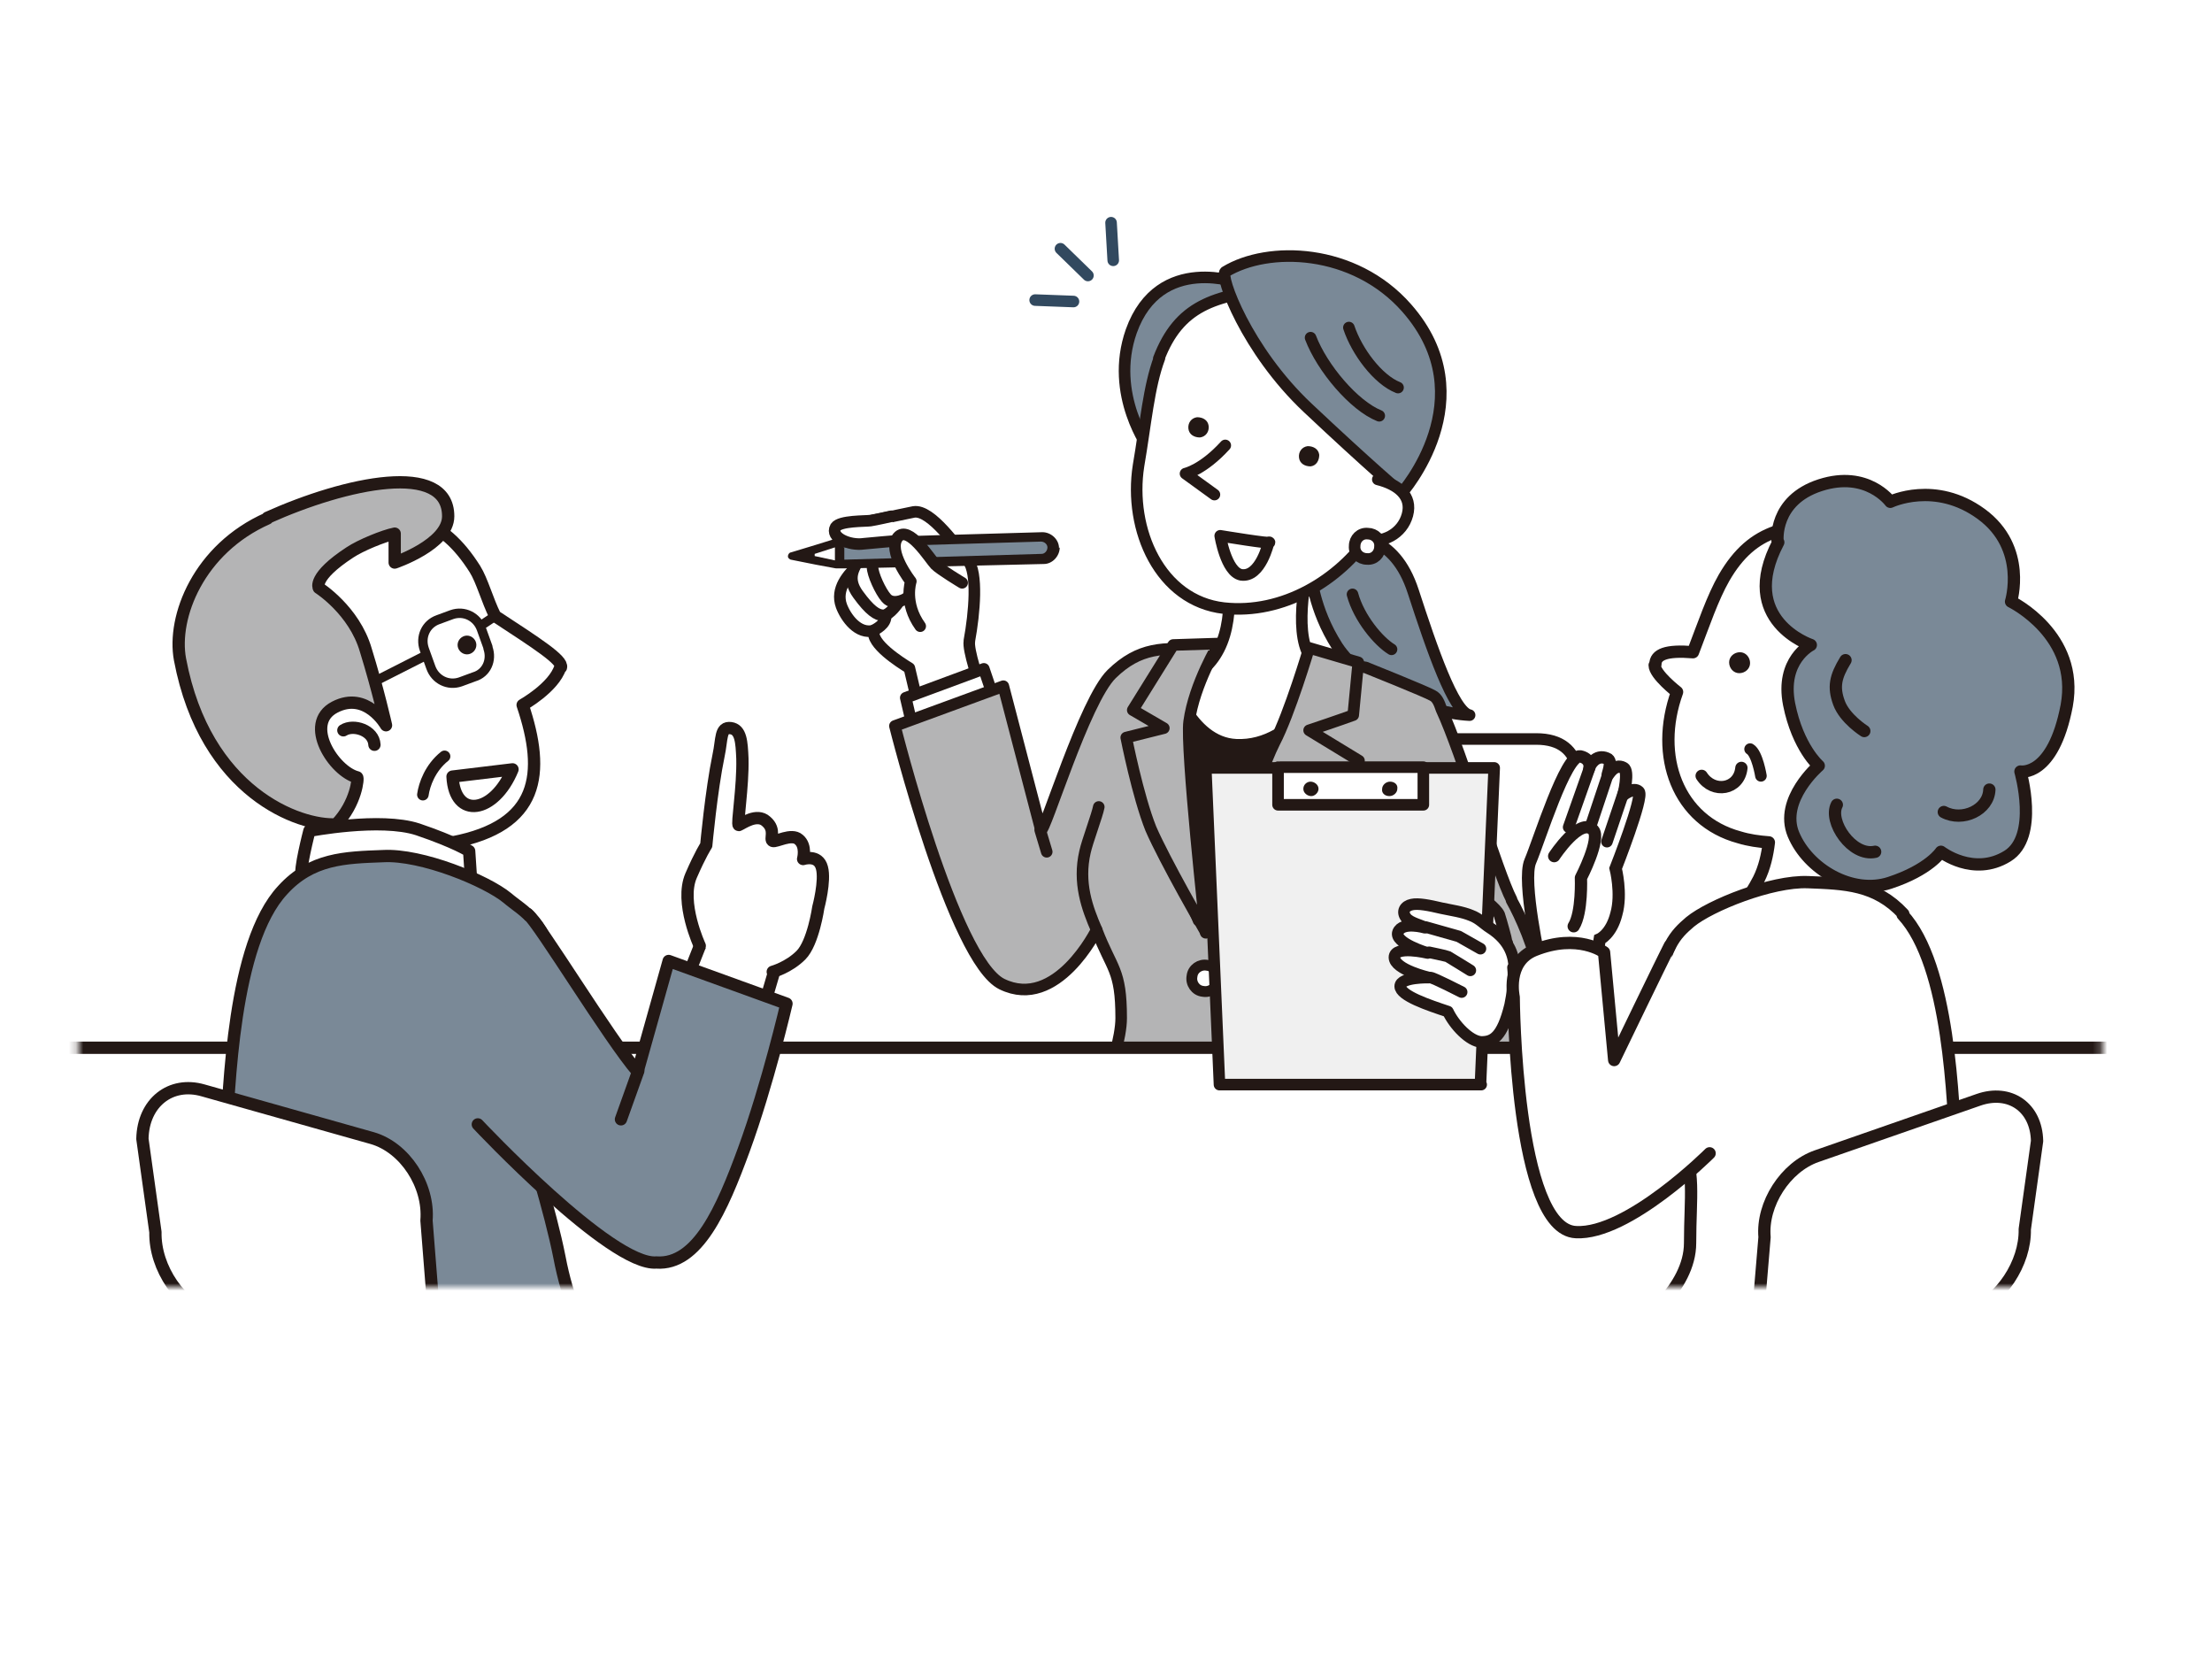 <?xml version="1.0" encoding="UTF-8"?>
<svg id="_レイヤー_1" data-name="レイヤー_1" xmlns="http://www.w3.org/2000/svg" xmlns:xlink="http://www.w3.org/1999/xlink" version="1.1" viewBox="0 0 306 230">
  <!-- Generator: Adobe Illustrator 29.1.0, SVG Export Plug-In . SVG Version: 2.1.0 Build 142)  -->
  <defs>
    <style>
      .st0 {
        mask: url(#mask);
      }

      .st1, .st2, .st3, .st4, .st5, .st6, .st7, .st8, .st9, .st10, .st11, .st12, .st13, .st14, .st15, .st16, .st17 {
        stroke: #231815;
      }

      .st1, .st2, .st3, .st4, .st5, .st6, .st7, .st8, .st9, .st10, .st11, .st12, .st13, .st14, .st15, .st16, .st18 {
        stroke-linecap: round;
        stroke-linejoin: round;
      }

      .st1, .st2, .st19 {
        fill: #b4b4b5;
      }

      .st1, .st5, .st7, .st8, .st13, .st18 {
        stroke-width: 1.6px;
      }

      .st2, .st4, .st9, .st11, .st17 {
        stroke-width: 1.7px;
      }

      .st3, .st4, .st5, .st6, .st20, .st17 {
        fill: #fff;
      }

      .st3, .st16 {
        stroke-width: 1.5px;
      }

      .st6, .st12 {
        stroke-width: 1.7px;
      }

      .st7 {
        fill: #f0f0f0;
      }

      .st21 {
        fill: #231815;
      }

      .st8, .st9, .st22 {
        fill: #7a8997;
      }

      .st10 {
        stroke-width: 1.3px;
      }

      .st10, .st11, .st12, .st13, .st14, .st15, .st16, .st18 {
        fill: none;
      }

      .st14 {
        stroke-width: 1.6px;
      }

      .st15 {
        stroke-width: 1.6px;
      }

      .st17 {
        stroke-miterlimit: 10;
      }

      .st18 {
        stroke: #32495f;
      }
    </style>
    <mask id="mask" x="4" y="13" width="298.5" height="204" maskUnits="userSpaceOnUse">
      <g id="mask0_295_424">
        <path class="st20" d="M290.8,13H10.8v165h280V13Z"/>
      </g>
    </mask>
  </defs>
  <rect class="st20" width="306" height="230"/>
  <g class="st0">
    <g>
      <path class="st5" d="M191.8,102.2h20.7c7,0,6.6,6.6,4.9,13.1-1.6,6.1-8.6,34.8-8.6,34.8h-34l16.9-48h0Z"/>
      <path class="st5" d="M134.1,88.6c.7-3.8,1.2-9.4-.2-11.1-1.4-1.7-5.1-7.1-7.5-6.7-2.3.5-8.6,1.7-9.5,2.2-.9.5.3,2.2,3.8,2.6,2.6.2-6,3.5-4.3,8.2.6,1.6,2.3,4,4.5,3.4-.5,1.8,3.6,4.4,4.9,5.2l3.5,14.8,10.1-2s-5.7-14.2-5.3-16.5h0Z"/>
      <path class="st20" d="M118.9,77.3c-.8,1.3-1.8,2.7-.2,4.9s2.6,2.9,3.5,2.9,2.1-1.8,2.1-1.8"/>
      <path class="st13" d="M118.9,77.3c-.8,1.3-1.8,2.7-.2,4.9s2.6,2.9,3.5,2.9,2.1-1.8,2.1-1.8"/>
      <path class="st21" d="M146.5,75.8c0-1.2-1.1-2.2-2.3-2.2,0,0-28.6.8-28.6.9l-2.9.9-3.3,1c-.2,0-.4.3-.4.5,0,.1,0,.2.1.3,0,0,.2.2.3.2l3.5.7,2.7.5c.2.1,28.8-.6,28.8-.6,1.2,0,2.2-1.1,2.2-2.3h0Z"/>
      <path class="st20" d="M112.7,76.9v-.3s2.8-.9,2.8-.9v1.8c0,0-2.8-.6-2.8-.6Z"/>
      <path class="st22" d="M116.7,75.7l27.3-.8c.5,0,.9.4.9.8,0,.5-.4.9-.8.9l-27.3.8v-1.8Z"/>
      <path class="st20" d="M120.7,78.4c0,1,1.1,3.4,1.9,4.3,1,1.2,3.1,0,3-.2"/>
      <path class="st13" d="M120.7,78.4c0,1,1.1,3.4,1.9,4.3,1,1.2,3.1,0,3-.2"/>
      <path class="st20" d="M121,87.1s1.7-.8,1.5-2l-1.5,2Z"/>
      <path class="st13" d="M121,87.1s1.7-.8,1.5-2"/>
      <path class="st20" d="M123.3,71.4s-2.2.5-2.9.6c-.7.1-4.2,0-4.8.9-.8,1.4,1.9,2.6,3.9,2.3.9-.1,4.5-.4,4.5-.4"/>
      <path class="st13" d="M123.3,71.4s-2.2.5-2.9.6c-.7.1-4.2,0-4.8.9-.8,1.4,1.9,2.6,3.9,2.3.9-.1,4.5-.4,4.5-.4"/>
      <path class="st20" d="M133.1,80.6s-3-1.8-3.7-2.5c-.7-.7-3.7-5.6-5.2-3.8-1.5,1.9,1.8,6.1,1.8,6.1,0,0-1,3,1.3,6.2"/>
      <path class="st13" d="M133.1,80.6s-3-1.8-3.7-2.5c-.7-.7-3.7-5.6-5.2-3.8-1.5,1.9,1.8,6.1,1.8,6.1,0,0-1,3,1.3,6.2"/>
      <path class="st22" d="M183.5,73.6c3.8.3,9.4.2,12,8.2,2.6,8,5.6,16.7,7.8,17.1-6.2-.3-14.9-4.3-18.3-9.5-3.4-5.3-3.5-9.9-3.9-10.4"/>
      <path class="st13" d="M183.5,73.6c3.8.3,9.4.2,12,8.2,2.6,8,5.6,16.7,7.8,17.1-6.2-.3-14.9-4.3-18.3-9.5-3.4-5.3-3.5-9.9-3.9-10.4"/>
      <path class="st22" d="M187.1,82.2c.9,3.3,3.6,6.5,5.4,7.6l-5.4-7.6Z"/>
      <path class="st13" d="M187.1,82.2c.9,3.3,3.6,6.5,5.4,7.6"/>
      <path class="st20" d="M138.3,99l-2.2-6.5-10.8,4,1.4,6"/>
      <path class="st13" d="M138.3,99l-2.2-6.5-10.8,4,1.4,6"/>
      <path class="st19" d="M209.1,124.4c-1.9-3.6-6.9-20.3-9.7-26.3-.3-.9-.6-1.6-1.2-1.9-.8-.5-9.3-3.9-9.3-3.9,0,0-13.7-2-16.1-2-3.6,0-4.4-.2-6.8-.4-5-.4-8.4-.4-12.2,3.3s-9.3,22.1-9.8,21.6l-5.2-19.9-15,5.5s8.1,32.4,14.8,35.7c7.6,3.7,13.1-7.5,13.1-7.5,2.1,5.5,3.4,5.4,3.4,12.2,0,5.3-5.5,17.8-5.9,18.5-.4.7,11.5,4.2,19.1,4.4,15.6.5,26.1-3.8,26.1-3.8,0,0-6.1-13.5-6.2-17.8,0-1.9,1.4-5.7,3.3-10.3,2,5.8,6.9,15.8,16.7,13.3,9.4-2.4,3.2-16.5.9-20.6h0Z"/>
      <path class="st13" d="M209.1,124.4c-1.9-3.6-6.9-20.3-9.7-26.3-.3-.9-.6-1.6-1.2-1.9-.8-.5-9.3-3.9-9.3-3.9,0,0-13.7-2-16.1-2-3.6,0-4.4-.2-6.8-.4-5-.4-8.4-.4-12.2,3.3s-9.3,22.1-9.8,21.6l-5.2-19.9-15,5.5s8.1,32.4,14.8,35.7c7.6,3.7,13.1-7.5,13.1-7.5,2.1,5.5,3.4,5.4,3.4,12.2,0,5.3-5.5,17.8-5.9,18.5-.4.7,11.5,4.2,19.1,4.4,15.6.5,26.1-3.8,26.1-3.8,0,0-6.1-13.5-6.2-17.8,0-1.9,1.4-5.7,3.3-10.3,2,5.8,6.9,15.8,16.7,13.3,9.4-2.4,3.2-16.5.9-20.6h0Z"/>
      <path class="st21" d="M161.4,93.1s24.6,2.2,23.9,2c-.7-.2-18.4,34.7-18.4,34.7,0,0-9.4-17.5-8.3-21.9,1.2-4.4,3.6-13.1,2.7-14.8h0Z"/>
      <path class="st20" d="M181,78.1s-2.2,9,.2,12.7c2.4,3.7,3.1,2.2,3.1,2.2,0,0-4.9,10.4-13.3,10-6.5-.3-9-9.4-9-9.4,0,0,4,1.2,6.6-3.8s.9-12.4.9-12.4"/>
      <path class="st13" d="M181,78.1s-2.2,9,.2,12.7c2.4,3.7,3.1,2.2,3.1,2.2,0,0-4.9,10.4-13.3,10-6.5-.3-9-9.4-9-9.4,0,0,4,1.2,6.6-3.8s.9-12.4.9-12.4"/>
      <path class="st13" d="M181.4,93s-4.4,20.2-8.6,25.2c-4.2,5-7,9.1-7,9.1-5.4-12.6-1.7-34.8-1.5-34.8"/>
      <path class="st1" d="M187.2,98.9l.7-7.3-6.8-2s-2.7,9.1-4.8,13.1c-2.5,4.9-9.5,26.3-9.5,26.3,0,0,5.7-6.1,9.6-9.8,3.9-3.7,11.6-14,11.6-14l-6.9-4.2c3.9-1.3,6.1-2.1,6.1-2.1h0Z"/>
      <path class="st1" d="M164.5,99.8c.7-5.2,4.1-10.8,4.1-10.8l-6.3.2-5.6,9,4.3,2.5-5.2,1.3s1.6,8.1,3.4,12.6c1.9,4.4,7.6,14.3,7.6,14.3,0,0-2.8-25.5-2.3-29.1h0Z"/>
      <path class="st8" d="M171.6,39.2s-11.2-4.3-15.1,6.6c-3.1,8.8,2.5,16.3,2.5,16.3l12.5-22.9Z"/>
      <path class="st5" d="M160.4,49.5c-1.5,4-1.9,9.1-2.9,14.9-1.4,8.9,3,18.7,11.8,19.7,8.2.9,16-3.9,20.2-10.1,2.8-4.2,5.6-12.8,5-18.6-.6-5.8-9.2-16.4-17.9-15.5s-13.5,2.4-16.3,9.7Z"/>
      <path class="st8" d="M169.5,37.6c-.8.5,2.9,10.8,11.4,18.8s13,11.8,13,11.8c0,0,11.7-13.1.7-25.6-7.3-8.3-19.2-8.6-25.1-5Z"/>
      <path class="st21" d="M182.5,62.9c0,.8-.4,1.5-1.2,1.6-.8,0-1.5-.4-1.6-1.2-.1-.8.4-1.5,1.2-1.6.8,0,1.5.4,1.6,1.2Z"/>
      <path class="st21" d="M167.2,58.9c.1.8-.4,1.5-1.2,1.6-.8,0-1.5-.4-1.6-1.2-.1-.8.4-1.5,1.2-1.6.8,0,1.5.4,1.6,1.2Z"/>
      <path class="st13" d="M181.3,46.7c1.6,4.2,6,9.4,9.5,10.8"/>
      <path class="st13" d="M186.6,45.3c1.1,3.3,4,7.2,6.8,8.3"/>
      <path class="st20" d="M169.5,61.6c-3.1,3.4-5.5,3.9-5.5,3.9l4,2.9"/>
      <path class="st13" d="M169.5,61.6c-3.1,3.4-5.5,3.9-5.5,3.9l4,2.9"/>
      <path class="st5" d="M175.5,75s-1.1,4.9-3.8,4.5c-2.1-.4-2.9-5.4-2.9-5.4,0,0,7.3,1.2,6.8.9Z"/>
      <path class="st20" d="M190.6,66.3c2.8.7,4.8,2.3,4.1,4.9-.7,2.6-3.4,4.1-6.2,3.4"/>
      <path class="st13" d="M190.6,66.3c2.8.7,4.8,2.3,4.1,4.9-.7,2.6-3.4,4.1-6.2,3.4"/>
      <path class="st5" d="M190.9,75.6c0,1-.8,1.8-1.8,1.7-1,0-1.8-.8-1.7-1.8,0-1,.8-1.8,1.8-1.7,1,0,1.8.8,1.7,1.8Z"/>
      <path class="st13" d="M143.9,114.8l.9,3"/>
      <path class="st3" d="M168.5,135.6c.2-1-.5-2-1.5-2.1-1-.2-2,.5-2.1,1.5-.2,1,.5,2,1.5,2.1,1,.2,2-.5,2.1-1.5Z"/>
      <path class="st13" d="M152,111.6c-.2,1.1-1.6,4.8-1.9,6.2-1,4.3.3,7.8,1.6,10.8"/>
      <path class="st18" d="M146.7,34.4l3.8,3.7"/>
      <path class="st18" d="M143.2,41.5l5.3.2"/>
      <path class="st18" d="M153.7,30.8l.3,5.2"/>
      <path class="st16" d="M203.5,119.1l-1.9,3.9"/>
      <path class="st4" d="M301.7,144.9H4.9v64.4h296.8v-64.4Z"/>
      <path class="st4" d="M77.6,92.3c.3-1-3.3-3.3-9.1-7.1-1.1-2.2-1.8-4.9-2.8-6.5-4.5-7.1-9.5-8.3-19-7.9-9.5.4-20.5,14.4-20.2,20.7.2,6.3,7.8,14,11.5,18,2.2,2.4,3.9,3.9,7.2,5.3l1.5.5c.3,3.1-3.2,6.2-4.1,7.6-2.5,4.1-3,5.5-3,5.5l25.9,1.6s-3.1-1.9-5.9-7.4c-.8-1.7-1.2-3.6-1.4-5.4,1.5,0,2.9-.4,4.4-.7,12-2.3,12.9-9.5,9.7-19,0,0,4.3-2.4,5.2-5.2h0Z"/>
      <path class="st21" d="M63.3,89.2c0,.7.6,1.3,1.3,1.3.7,0,1.3-.6,1.3-1.3,0-.7-.6-1.3-1.3-1.3-.7,0-1.3.6-1.3,1.3Z"/>
      <path class="st20" d="M58.5,109.9c.2-1.4,1-3.7,3-5.3l-3,5.3Z"/>
      <path class="st14" d="M58.5,109.9c.2-1.4,1-3.7,3-5.3"/>
      <path class="st10" d="M67.5,89.6c.6,1.7-.2,3.5-1.9,4l-1.9.7c-1.7.6-3.5-.3-4.1-2l-.9-2.5c-.6-1.7.2-3.5,1.9-4.1l1.9-.7c1.7-.6,3.5.3,4.1,2l.9,2.5Z"/>
      <path class="st10" d="M51.9,94.2l6.7-3.4"/>
      <path class="st10" d="M67,86.2l1.5-1"/>
      <path class="st4" d="M70.9,106.4c-2.5,6.1-8,7-8.3,1l8.3-1Z"/>
      <path class="st4" d="M41.8,121c-.5-.3,1-6.1,1-6.1,0,0,9.8-1.9,15-.2,5.3,1.8,7.1,3,7.1,3l.4,6-23.5-2.7Z"/>
      <path class="st9" d="M39.1,123.1c-6.9,7.4-7.4,27.4-7.9,35.5-.5,9.1,0,32.6,3.4,40.3,3.5,7.7,14.7,9.5,23.6,11.5,12.1,2.7,43.5-13.7,46.2-14.7,2.7-1-2.5-2.5-6.5-5.2-3.7-2.4-17.5-7-17.5-7,0,0-1.9-3.8-3-9.6-1.3-6.6-4.3-15.9-5.1-19.1-1.1-4.7,5.7-12.8,4.6-19.7-1.2-7.8-4.5-9-6.7-10.9-2.9-2.4-11.9-6.1-17.2-5.8-5.3.2-9.9.3-13.9,4.7h0Z"/>
      <path class="st4" d="M45.5,216.1l-5.1-2.4-3.3-38.3,5.4.9,3.1,39.8Z"/>
      <path class="st4" d="M60.3,182.8c-.4,5-4.4,7.8-8.9,6.4l-21.9-7.1c-4.5-1.5-8.1-6.7-8-11.7l-1.8-12.9c.1-5,3.9-8,8.4-6.7l23.4,6.6c4.5,1.3,7.9,6.5,7.5,11.4l1.1,13.9Z"/>
      <path class="st2" d="M37,71.6c10.9-4.9,25-7.9,25-.2,0,3.9-7.4,6.4-7.4,6.4v-4c-1.5.3-4.7,1.6-6.2,2.6-5.2,3.4-4.3,4.9-4.3,4.9,0,0,4.9,3.1,6.5,8.6,1.7,5.5,2.8,10.4,2.8,10.4,0,0-2.7-4.8-7.1-2.5-4.4,2.3-.1,8.9,3.1,9.7.2,0-.1,3.6-2.9,6.5-5,.3-18.1-4.3-21.6-22.8-1.1-5.9,2.6-15.3,12.1-19.5h0Z"/>
      <path class="st20" d="M47.5,101c1.4-.9,4.2,0,4.3,2l-4.3-2Z"/>
      <path class="st11" d="M47.5,101c1.4-.9,4.2,0,4.3,2"/>
      <path class="st6" d="M102.3,150.6l-11.9-2.9s7.2-19.6,7.7-19.6,10.4,1.5,10.4,1.5l-6.2,21.1Z"/>
      <path class="st20" d="M96.8,130.8s-2.8-6-1.2-9.7c1.3-3,2.1-4.2,2.1-4.2,0,0,.7-7.6,1.7-12.4.5-2.3.2-4,1.7-3.8,1.4.2,1.5,1.9,1.6,4.2.1,3.9-.8,9.2-.5,9.2.5-.2,2.5-1.7,3.8-.5,1.4,1.2.4,2.5.9,2.7.4.2,2.6-1.1,3.6-.2,1.1.9.6,2.7.6,2.7,0,0,2.1-.7,2.6,1.2.5,1.8-.5,5.5-.5,5.5,0,0-.7,4.9-2.4,6.6-1.7,1.7-3.9,2.3-3.9,2.3"/>
      <path class="st12" d="M96.8,130.8s-2.8-6-1.2-9.7c1.3-3,2.1-4.2,2.1-4.2,0,0,.7-7.6,1.7-12.4.5-2.3.2-4,1.7-3.8,1.4.2,1.5,1.9,1.6,4.2.1,3.9-.8,9.2-.5,9.2.5-.2,2.5-1.7,3.8-.5,1.4,1.2.4,2.5.9,2.7.4.2,2.6-1.1,3.6-.2,1.1.9.6,2.7.6,2.7,0,0,2.1-.7,2.6,1.2.5,1.8-.5,5.5-.5,5.5,0,0-.7,4.9-2.4,6.6-1.7,1.7-3.9,2.3-3.9,2.3"/>
      <path class="st22" d="M66.1,155.5s18.4,19.6,24.7,19.1c5.7.4,9.1-7.4,12.1-15.6,3.3-9,5.9-20.2,5.9-20.2l-16.3-5.9-4.3,15.3c-3.9-4.5-13.6-20.5-15.2-21.8"/>
      <path class="st11" d="M66.1,155.5s18.4,19.6,24.7,19.1c5.7.4,9.1-7.4,12.1-15.6,3.3-9,5.9-20.2,5.9-20.2l-16.3-5.9-4.3,15.3c-3.9-4.5-13.6-20.5-15.2-21.8"/>
      <path class="st11" d="M88.3,148.1l-2.4,6.7"/>
      <path class="st20" d="M208.4,130.1c0-.1-.7-2.7-1-3.6-.4-.9-2.4-2.4-3.5-3.1-1.1-.7-1.7,1.9-1.9,1.9s6.5,5.1,6.5,5.1"/>
      <path class="st13" d="M208.4,130.1c0-.1-.7-2.7-1-3.6-.4-.9-2.4-2.4-3.5-3.1-1.1-.7-1.7,1.9-1.9,1.9s6.5,5.1,6.5,5.1"/>
      <path class="st7" d="M204.9,150h-36.2l-1.9-43.8h39.9l-1.9,43.8Z"/>
      <path class="st5" d="M196.8,111.3h-20v-5.2c-.1,0,20.1,0,20.1,0v5.2Z"/>
      <path class="st21" d="M182.4,109.1c0,.5-.5,1-1,1s-1.1-.4-1.1-1,.5-1,1-1,1.1.4,1.1,1h0Z"/>
      <path class="st21" d="M193.3,109.1c0,.5-.5,1-1.1,1s-1.1-.4-1-1c0-.5.5-1,1.1-1s1.1.4,1,1h0Z"/>
      <path class="st5" d="M209.5,133.8c-.1-1.3-.4-3.6-3.4-5.5-.8-.5-1.5-1.3-2.6-1.7-1.2-.5-2.7-.7-4.1-1-1.7-.4-3.2-.7-4.1-.5-1,.2-1.4,1-.8,1.8s2.4,1.1,2.6,1.4c0,0-3.1-.9-3.7.6-.6,1.5,4.1,2.9,4.1,2.9,0,0-4.6-1.1-4.6.6s4.8,2.8,4.8,2.8c0,0-4-.1-4,1.2s3.9,2.6,6.6,3.5c.9,1.9,3,4.1,4.6,4.2,1.6,0,2.9-.6,4-5.1.3-1.4.6-3.6.4-5.2h0Z"/>
      <path class="st20" d="M197.2,128.2l4.6,1.3,3,1.7"/>
      <path class="st13" d="M197.2,128.2l4.6,1.3,3,1.7"/>
      <path class="st20" d="M197.7,131.7s2.4.5,2.6.6c.2.1,3.1,1.9,3.1,1.9"/>
      <path class="st13" d="M197.7,131.7s2.4.5,2.6.6c.2.1,3.1,1.9,3.1,1.9"/>
      <path class="st20" d="M197.9,135.2c.4,0,4.3,2,4.3,2l-4.3-2Z"/>
      <path class="st13" d="M197.9,135.2c.4,0,4.3,2,4.3,2"/>
      <path class="st4" d="M229,91.9c0-1.4,1.5-2,5.2-1.7,1.5-3.9,2.7-7.5,4.3-10.3,4-6.9,9.1-7.7,18.1-7.2,9,.5,19.1,14,18.7,19.9-.3,5.9-7.7,13.1-11.2,16.9-2.1,2.3-5,4.1-8.2,5.3h-.2c-.3,3-.5,6.2.3,7.5,2.3,3.9,3.5,2.6,3.5,2.6,0,0-10.2,12.1-15.3,11.4-8.5-1.1-6.6-7.8-6.6-7.8,0,0,3-1.7,5.7-6.9.8-1.6,1.2-3.4,1.4-5.1-1.4-.1-2.8-.3-4.1-.7-8.5-2.3-11.8-11.2-8.6-20.1,0,0-3.1-2.4-3.1-3.7h0Z"/>
      <path class="st21" d="M242.1,91.7c0,.8-.7,1.4-1.5,1.4-.8,0-1.4-.7-1.4-1.5,0-.8.7-1.4,1.5-1.4.8,0,1.4.7,1.4,1.5Z"/>
      <path class="st11" d="M257.1,81.2c1,4.5,4.6,10.6,7.9,12.5"/>
      <path class="st11" d="M262.7,80.6c.6,3.5,2.8,8,5.6,9.6"/>
      <path class="st4" d="M263.2,126.5c6.5,7,7,25.9,7.4,33.6.4,8.6,0,30.9-3.2,38.2-3.3,7.3-13.9,9-22.3,10.9-11.5,2.6-35.3-11.1-37.9-12.1-2.6-1-1.5-3.9,2.4-6.4,3.5-2.3,17-7.5,17-7.5,0,0,7.2-4.9,7.2-11.3s.8-10.2-1.4-14.2-4.4-13-3.4-19.5c1.2-7.4,2.7-8.9,4.8-10.7,2.8-2.3,11.3-5.7,16.3-5.5,5.1.2,9.4.3,13.2,4.4h0Z"/>
      <path class="st9" d="M246,75c-5.7,10.8,4.5,14.2,4.5,14.2,0,0-4.2,2.1-3,8.2,1.2,6,4.1,8.5,4.1,8.5,0,0-5.5,4.7-3.5,9.5,2,4.8,8.1,8.4,13.3,6.7,5.5-1.8,7.1-4.3,7.1-4.3,0,0,4.5,3.5,9.2.6,4.4-2.7,1.8-11.7,1.8-11.7,0,0,4.5.8,6.4-9.1,1.8-9.8-7.7-14.4-7.7-14.4,0,0,2.3-7.4-4.1-12.1-6.4-4.7-12.6-1.7-12.6-1.7,0,0-3.2-4.4-9.7-2.3s-5.9,7.7-5.9,7.7h0Z"/>
      <path class="st20" d="M243.6,107.3s-.5-3.1-1.5-3.7l1.5,3.7Z"/>
      <path class="st14" d="M243.6,107.3s-.5-3.1-1.5-3.7"/>
      <path class="st17" d="M213.1,133.4s-2.6-11.6-1.4-14.3c1.2-2.8,4.9-14.8,6.9-14.5,1.4.3,1.3,1.4,1.3,1.4,0,0,.8-1.8,2.4-1.1.9.3,0,2.3.1,2.3.1,0,.9-1.7,2.2-1,.8.4,0,3.7,0,3.7,0,0,1.4-1.1,2.1-.4.7.7-3.2,10.6-3.2,10.6,0,0,.9,3.5.1,6.3-.7,2.8-2.3,3.5-2.3,3.5l-.9,5.6s-7.1.2-6.9.2c.1,0-.4-2.2-.4-2.2h0Z"/>
      <path class="st15" d="M219.9,106.2l-2.9,8.2"/>
      <path class="st15" d="M222.3,107.5l-2.2,6.6"/>
      <path class="st15" d="M224.7,109.3l-2.4,7.1"/>
      <path class="st20" d="M231,130.8c-.9,1.7-7.7,15.8-7.7,15.8l-1.4-14.9s-3.6-2.7-9.6-.3c-4,1.6-2.9,6.5-2.9,6.5,0,0,.2,32.1,8.6,32.5,7.2.4,18.5-10.9,18.5-10.9"/>
      <path class="st11" d="M231,130.8c-.9,1.7-7.7,15.8-7.7,15.8l-1.4-14.9s-3.6-2.7-9.6-.3c-4,1.6-2.9,6.5-2.9,6.5,0,0,.2,32.1,8.6,32.5,7.2.4,18.5-10.9,18.5-10.9"/>
      <path class="st22" d="M255.3,91.3c-1.4,2.3-1.7,3.7-.9,5.9s3.5,3.9,3.5,3.9"/>
      <path class="st11" d="M255.3,91.3c-1.4,2.3-1.7,3.7-.9,5.9s3.5,3.9,3.5,3.9"/>
      <path class="st22" d="M254.1,111.3c-1.2,2.3,2.1,7.2,5.3,6.5l-5.3-6.5Z"/>
      <path class="st11" d="M254.1,111.3c-1.2,2.3,2.1,7.2,5.3,6.5"/>
      <path class="st22" d="M275.2,109.2c-.1,2.8-3.7,4.5-6.3,3.1l6.3-3.1Z"/>
      <path class="st11" d="M275.2,109.2c-.1,2.8-3.7,4.5-6.3,3.1"/>
      <path class="st4" d="M257,212.9l4.9-2.2,3.3-34.6-5.1.8-3.1,36Z"/>
      <path class="st4" d="M243,184.3c.4,4.6,4.2,7,8.5,5.4l21-8.2c4.3-1.7,7.7-6.8,7.6-11.5l1.7-12.2c-.1-4.7-3.8-7.2-8.1-5.7l-22.4,7.8c-4.3,1.5-7.6,6.6-7.2,11.2l-1.1,13.1h0Z"/>
      <path class="st20" d="M215,118.4s3.6-5.5,5.4-3.6c1.1,1.2-1.7,6.6-1.7,6.6,0,0,.2,4.8-1,6.7"/>
      <path class="st11" d="M215,118.4s3.6-5.5,5.4-3.6c1.1,1.2-1.7,6.6-1.7,6.6,0,0,.2,4.8-1,6.7"/>
      <path class="st20" d="M235.4,107.3c1.6,2.5,5.2,1.9,5.5-1.1l-5.5,1.1Z"/>
      <path class="st11" d="M235.4,107.3c1.6,2.5,5.2,1.9,5.5-1.1"/>
    </g>
  </g>
</svg>